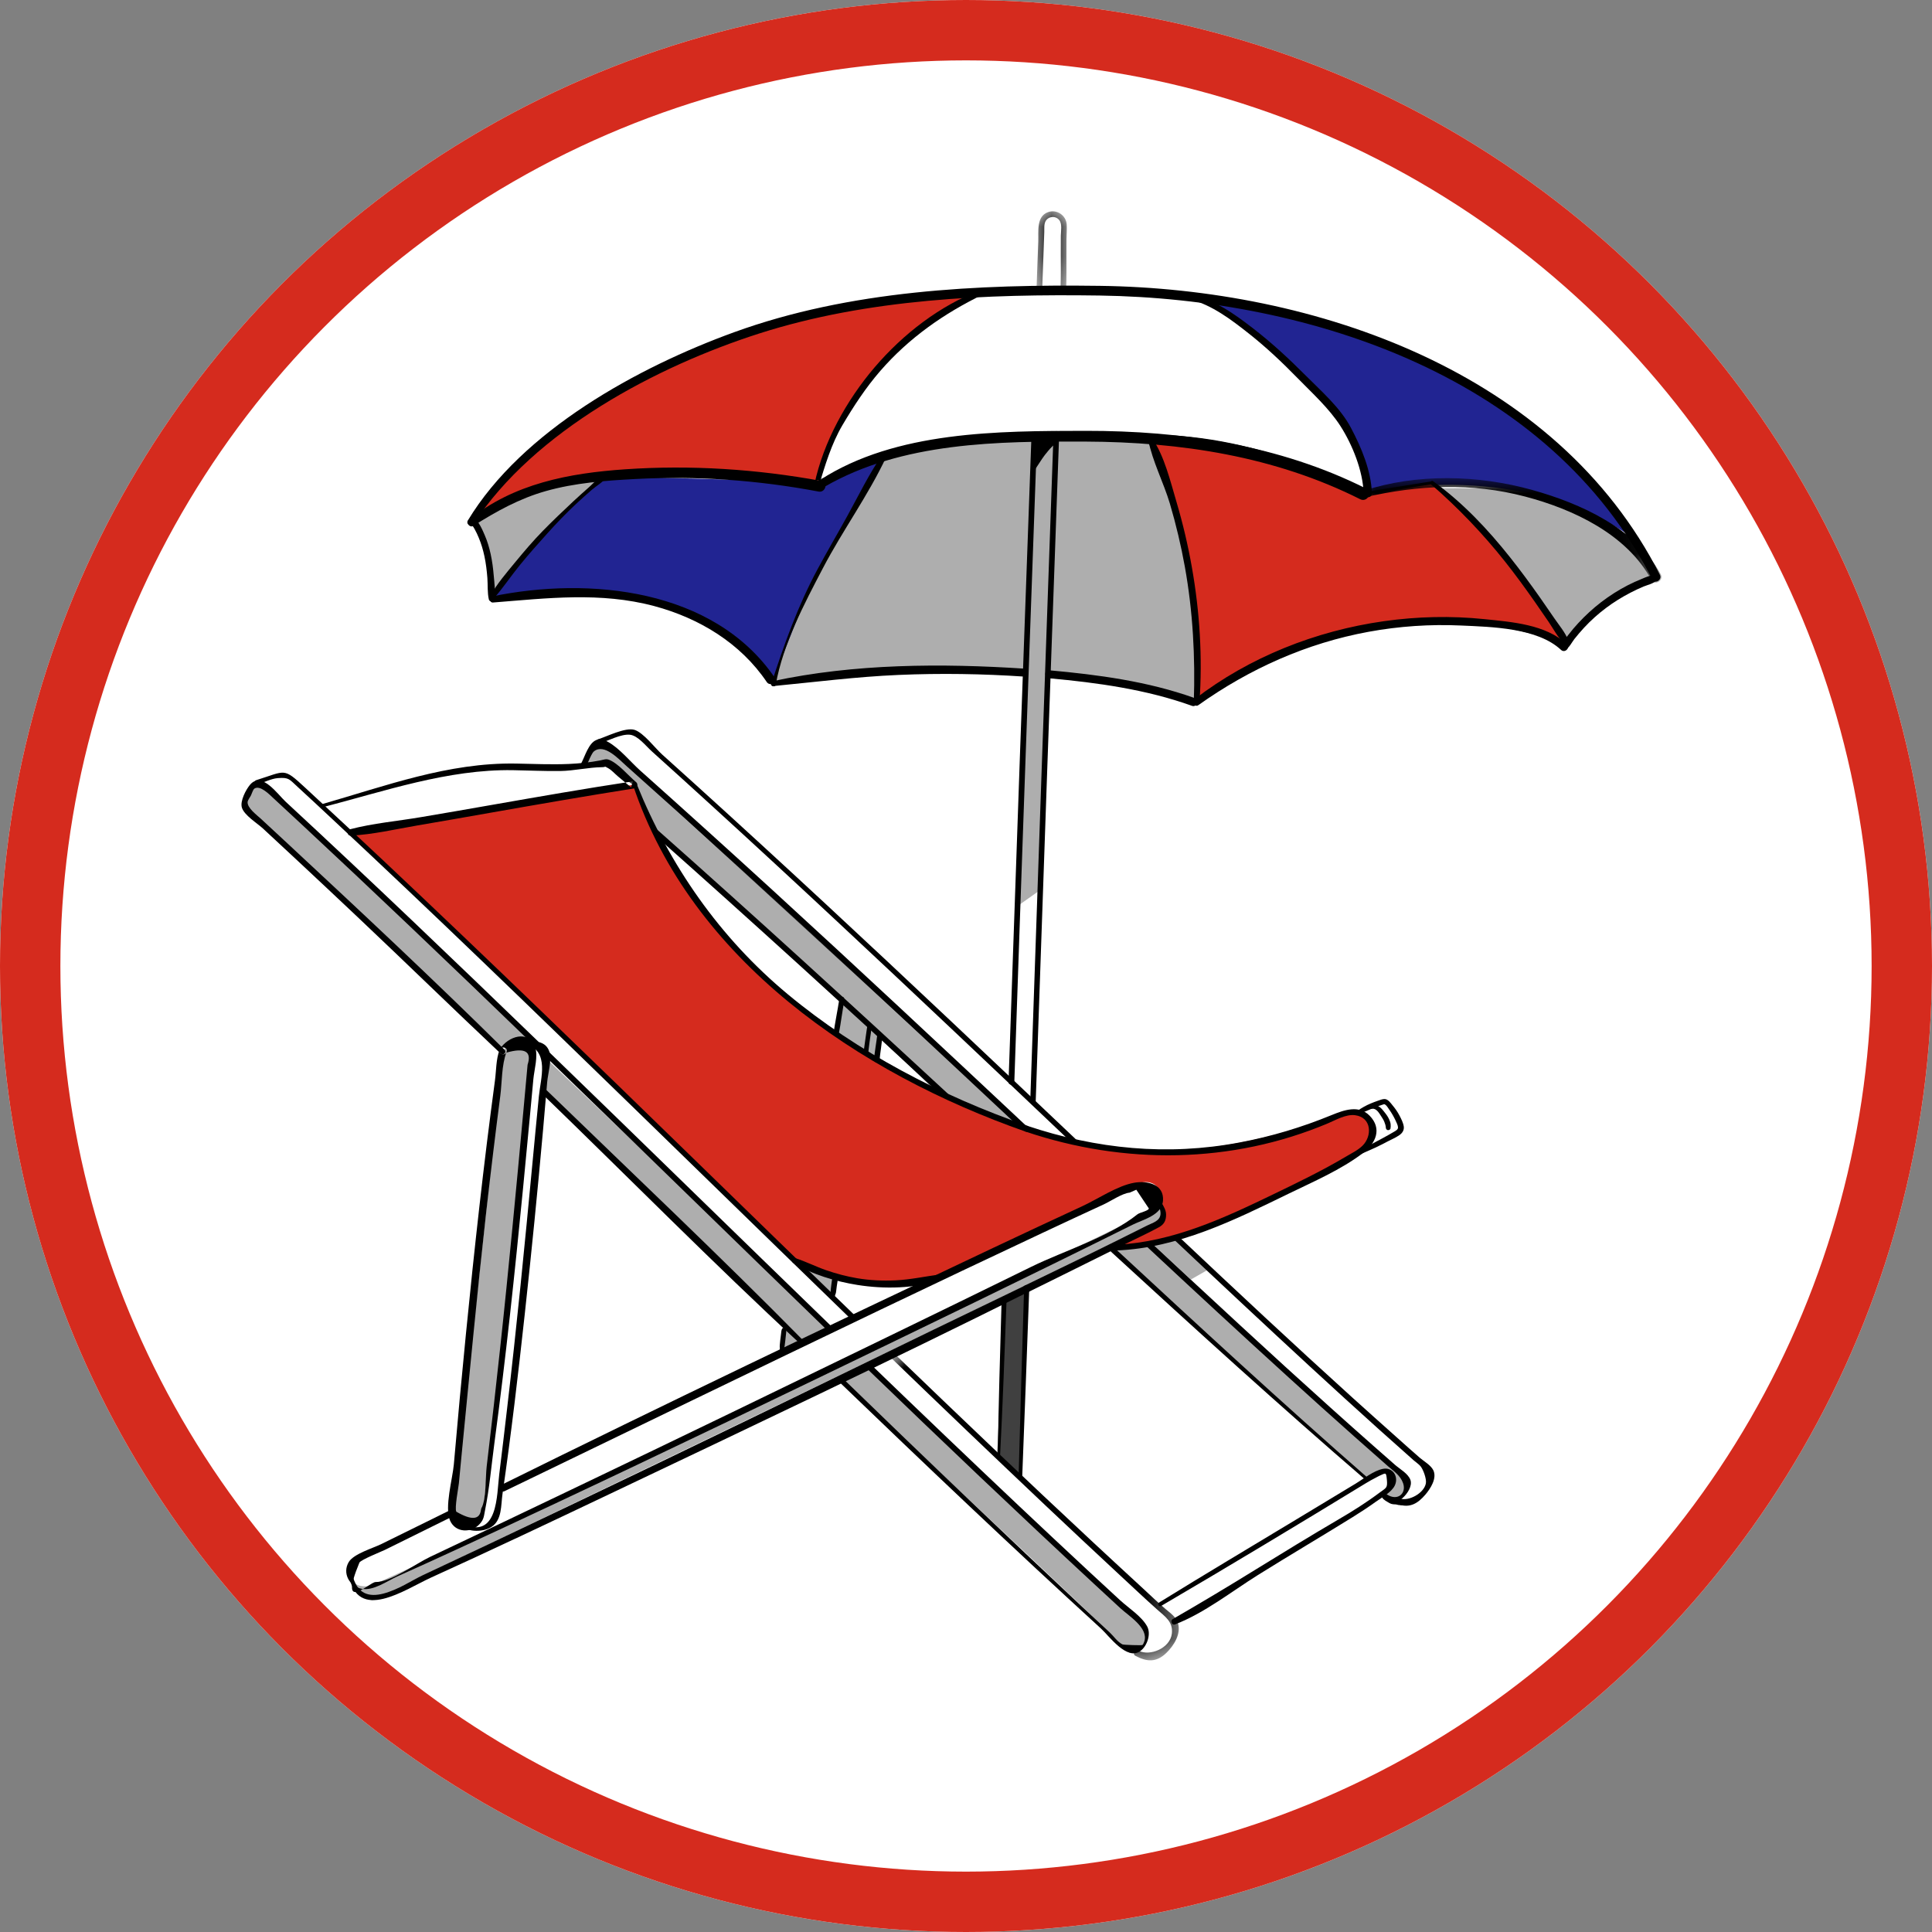 <?xml version="1.0" encoding="UTF-8"?>
<svg width="64px" height="64px" viewBox="0 0 64 64" version="1.1" xmlns="http://www.w3.org/2000/svg" xmlns:xlink="http://www.w3.org/1999/xlink">
    <rect x="0" y="0" width="64" height="64" fill="#808080" stroke="none"/>
    <title>5836248A-CB82-49FC-8256-22B728498139</title>
    <defs>
        <circle id="path-1" cx="32" cy="32" r="32"></circle>
        <polygon id="path-3" points="0 0 9.955 0 9.955 3.459 0 3.459"></polygon>
        <polygon id="path-5" points="3.46169982e-15 0 1.005 0 1.005 2.718 3.46169982e-15 2.718"></polygon>
        <polygon id="path-7" points="0 3.46169982e-15 9.605 3.46169982e-15 9.605 10.215 0 10.215"></polygon>
        <circle id="path-9" cx="32" cy="32" r="32"></circle>
    </defs>
    <g id="Legacy-Calculators-x7-----rework-on-alignment,-text-headers,-icons" stroke="none" stroke-width="1" fill="none" fill-rule="evenodd">
        <g id="Legacy-Calculators_Retirement_Desktop" transform="translate(-504, -1778)">
            <g id="Group-14" transform="translate(160, 379)">
                <g id="Group-7-Copy" transform="translate(328, 1383)">
                    <g id="Group-134-Copy" transform="translate(16, 16)">
                        <mask id="mask-2" fill="white">
                            <use xlink:href="#path-1"></use>
                        </mask>
                        <use id="Mask" fill="#FFFFFF" xlink:href="#path-1"></use>
                        <g id="Group-160" mask="url(#mask-2)">
                            <g transform="translate(8, 7)">
                                <path d="M30.406,46.18 L25.801,41.956 L26.003,35.677 L28.727,34.343 L37.285,42.01 L30.406,46.18 Z M25.097,41.204 L21.608,37.926 L21.642,37.818 L25.175,36.099 L25.097,41.204 Z M19.596,35.999 L19.634,35.276 L21.094,35.526 L22.592,35.532 C22.592,35.532 20.321,36.626 20.227,36.626 C20.133,36.626 19.596,35.999 19.596,35.999 L19.596,35.999 Z M16.645,24.767 L14.807,22.444 L13.948,21.029 L13.948,20.817 L19.891,26.231 L19.7,27.251 L18.86,26.715 L16.645,24.767 Z M17.895,37.818 L8.529,42.356 L9.987,29.187 L18.024,36.917 L17.895,37.818 Z M21.094,27.319 L23.002,29.043 L22.016,28.741 L21.043,28.114 L21.03,28.062 L21.094,27.319 Z M39.161,41.53 L31.023,34.064 L31.525,33.834 L35.561,31.993 L38.403,30.523 L38.403,30.023 L37.883,29.491 L37.574,29.581 L36.994,29.853 L36.613,29.869 L35.601,30.261 C31.038,31.823 27.653,30.885 27.653,30.885 L27.496,30.728 L26.219,29.389 L26.71,15.302 C26.71,15.302 28.38,14.541 28.472,14.516 C28.562,14.489 30.675,14.242 30.675,14.242 L37.831,10.096 L38.403,9.2 L38.313,5.808 L31.795,2.894 L29.345,2.741 L27.226,2.551 C27.226,2.551 27.238,0.619 27.243,0.474 C27.247,0.329 27.246,0.098 26.876,0.093 C26.505,0.088 26.508,0.447 26.508,0.447 L26.429,2.681 L24.146,2.852 L21.258,3.566 L16.009,6.824 L19.05,9.184 L20.709,8.291 L24.525,7.548 L26.262,7.548 L25.884,17.964 L25.437,28.775 L12.93,17.242 L11.747,17.624 L11.349,18.385 L10.613,18.427 L7.7,18.441 L6.513,18.652 L2.694,19.737 L1.52,18.652 L0.589,18.934 C0.589,18.934 0.446,18.83 0.228,19.309 C0.01,19.786 0.228,19.871 0.228,19.871 L8.601,27.791 L6.937,43.154 C6.937,43.154 4.317,44.471 3.822,44.705 C3.326,44.94 3.456,45.253 3.865,45.722 C4.274,46.193 4.679,45.887 4.679,45.887 L19.808,38.669 L29.22,47.567 L29.488,47.731 L29.58,47.768 L30.165,47.918 C30.165,47.918 30.577,47.672 30.757,47.461 C30.936,47.25 30.898,46.717 30.898,46.717 L32.308,45.915 L37.748,42.517 L38.131,42.789 L38.706,42.78 L39.199,42.374 L39.416,41.851 L39.161,41.53 Z" id="Fill-1" stroke="none" fill="#FFFFFF" fill-rule="evenodd"></path>
                                <path d="M12.605,8.659 C12.605,8.659 9.3,8.876 7.7,10.292 C7.7,10.292 8.387,11.749 8.416,12.776 C8.614,12.754 12.993,11.523 12.993,11.523 L17.076,13.302 L17.626,15.663 C17.626,15.663 21.563,15.034 26.262,15.42 C30.96,15.806 31.64,16.256 31.64,16.256 C31.64,16.256 35.525,13.116 35.838,13.053 C36.151,12.991 40.498,12.588 40.654,12.633 C40.81,12.678 43.808,14.434 43.808,14.434 C43.808,14.434 45.339,12.484 46.812,12.158 L45.721,10.801 C45.721,10.801 43.947,9.227 41.778,9.186 C39.609,9.143 38.183,9.207 38.183,9.207 L36.888,9.486 L30.888,8.062 L30.021,7.45 L26.262,7.45 L22.517,7.8 L19.891,8.768 L14.286,9.341 L12.605,8.659 Z" id="Fill-3" stroke="none" fill="#AEAEAE" fill-rule="evenodd"></path>
                                <path d="M7.747,10.048 C7.62,10.132 12.842,2.848 24.146,2.741 C24.146,2.741 20.113,4.604 19.085,8.974 C19.085,8.974 11.379,7.649 7.747,10.048" id="Fill-5" stroke="none" fill="#D52B1E" fill-rule="evenodd"></path>
                                <path d="M31.981,2.895 C31.981,2.895 37.034,6.151 37.29,9.071 L37.189,9.365 C37.189,9.365 42.093,8.078 46.071,10.801 C46.071,10.801 43.261,4.767 31.981,2.895" id="Fill-7" stroke="none" fill="#212492" fill-rule="evenodd"></path>
                                <path d="M30.021,7.45 C29.944,7.451 31.909,11.005 31.641,16.256 C31.641,16.256 37.122,11.916 43.696,14.238 L43.757,14.075 C43.757,14.075 41.646,10.651 39.416,8.995 L37.31,9.331 L37.189,9.364 C37.189,9.364 33.92,7.409 30.021,7.45" id="Fill-9" stroke="none" fill="#D52B1E" fill-rule="evenodd"></path>
                                <path d="M30.021,7.45 C29.944,7.451 31.909,11.005 31.641,16.256 C31.641,16.256 37.122,11.916 43.696,14.238 L43.757,14.075 C43.757,14.075 41.646,10.651 39.416,8.995 L37.31,9.331 L37.189,9.364 C37.189,9.364 33.92,7.409 30.021,7.45 Z" id="Stroke-11" stroke="#000000" stroke-width="0.093" fill="none"></path>
                                <path d="M8.302,12.633 C8.366,12.575 9.383,11.384 9.429,11.33 C9.475,11.277 11.027,9.66 11.027,9.66 L11.97,8.768 L19.085,8.974 C19.085,8.974 20.058,8.56 20.104,8.54 C20.15,8.518 21.259,8.161 21.259,8.161 L19.83,10.645 C19.83,10.645 18.731,12.704 18.697,12.776 C18.662,12.849 17.778,15.1 17.778,15.1 L17.662,15.517 C17.662,15.517 16.277,13.519 13.718,12.964 C11.159,12.41 8.417,12.776 8.417,12.776 C8.417,12.776 8.115,12.799 8.302,12.633" id="Fill-13" stroke="none" fill="#212492" fill-rule="evenodd"></path>
                                <path d="M37.383,30.142 C37.069,29.426 36.083,30.016 36.083,30.016 C33.795,30.859 31.001,31.395 28.384,31.016 C25.767,30.637 23.4,29.333 23.4,29.333 C14.699,25.203 13.029,18.987 13.029,18.987 C13.029,18.987 3.726,20.558 3.618,20.574 L10.646,27.302 L18.426,34.809 C19.996,35.715 23.072,35.46 23.13,35.314 C23.139,35.29 23.262,35.248 23.467,35.195 C23.93,34.92 24.388,34.635 24.91,34.481 C24.959,34.466 25.006,34.462 25.049,34.466 C25.624,34.175 26.206,33.9 26.793,33.632 C27.297,33.401 27.801,33.171 28.3,32.931 C28.774,32.703 29.207,32.39 29.702,32.207 C30.037,32.085 30.342,32.184 30.451,32.542 C30.516,32.758 30.525,32.967 30.468,33.158 C30.471,33.176 30.473,33.193 30.472,33.212 C30.472,33.244 30.46,33.302 30.46,33.312 C30.45,33.366 30.403,33.436 30.365,33.474 C30.33,33.509 30.265,33.553 30.212,33.566 C30.2,33.576 30.19,33.587 30.177,33.598 C29.751,33.962 29.214,34.14 28.685,34.324 C28.845,34.317 28.981,34.316 29.089,34.325 C30.265,34.414 32.213,33.568 32.213,33.568 L36.885,31.25 C36.885,31.25 37.696,30.857 37.383,30.142" id="Fill-15" stroke="none" fill="#D52B1E" fill-rule="evenodd"></path>
                                <path d="M11.348,18.385 L11.747,17.624 L12.075,17.647 L25.932,30.365 C25.932,30.365 24.023,29.645 23.957,29.613 C23.891,29.582 23.13,29.203 23.13,29.203 L19.069,25.365 L14.35,21.14 L13.675,20.498 L13.029,18.987 L11.998,18.261 L11.348,18.385 Z" id="Fill-17" stroke="none" fill="#AEAEAE" fill-rule="evenodd"></path>
                                <path d="M11.348,18.385 L11.747,17.624 L12.075,17.647 L25.932,30.365 C25.932,30.365 24.023,29.645 23.957,29.613 C23.891,29.582 23.13,29.203 23.13,29.203 L19.069,25.365 L14.35,21.14 L13.675,20.498 L13.029,18.987 L11.998,18.261 L11.348,18.385 Z" id="Stroke-19" stroke="#404040" stroke-width="0.082" fill="none"></path>
                                <path d="M19.916,26.167 C19.874,26.196 19.697,27.194 19.697,27.194 C19.697,27.194 20.623,27.875 20.644,27.881 C20.666,27.886 21.093,28.13 21.093,28.13 L21.154,27.285 L19.916,26.167 Z" id="Fill-21" stroke="none" fill="#AEAEAE" fill-rule="evenodd"></path>
                                <path d="M18.64,34.921 C18.68,34.939 19.747,35.307 19.7,35.365 C19.652,35.423 19.516,35.922 19.516,35.922 L18.64,34.921 Z" id="Fill-23" stroke="none" fill="#AEAEAE" fill-rule="evenodd"></path>
                                <path d="M17.97,36.89 C18,36.92 17.894,37.818 17.894,37.818 L18.461,37.487 L17.97,36.89 Z" id="Fill-25" stroke="none" fill="#AEAEAE" fill-rule="evenodd"></path>
                                <path d="M25.259,36.142 C25.259,36.142 26.013,35.58 26.01,35.691 C26.006,35.803 25.801,41.883 25.801,41.883 L25.033,41.229 L25.259,36.142 Z" id="Fill-27" stroke="none" fill="#404040" fill-rule="evenodd"></path>
                                <path d="M28.867,34.37 C28.932,34.389 30.145,34.181 30.145,34.181 C30.145,34.181 38.254,41.686 38.268,41.698 C38.283,41.711 38.689,42.043 38.661,42.159 C38.634,42.274 38.428,42.654 38.428,42.654 L38.117,42.734 L37.833,42.516 C37.833,42.516 38.183,42.361 38.156,42.119 C38.128,41.877 38.013,41.728 38.013,41.728 L37.767,41.757 L37.296,42.004 L28.867,34.37 Z" id="Fill-29" stroke="none" fill="#AEAEAE" fill-rule="evenodd"></path>
                                <path d="M30.145,34.181 C30.145,34.181 31.002,34.045 31.023,34.064 C31.042,34.083 32.057,35.037 32.057,35.037 L31.448,35.386 L30.145,34.181 Z" id="Fill-31" stroke="none" fill="#AEAEAE" fill-rule="evenodd"></path>
                                <path d="M0.112,19.538 L0.411,18.987 L0.712,18.995 L9.777,27.583 C9.777,27.583 8.925,27.21 8.601,27.791 L0.162,19.809 L0.112,19.538 Z" id="Fill-33" stroke="none" fill="#AEAEAE" fill-rule="evenodd"></path>
                                <path d="M10.085,28.061 L10.085,29.13 C10.085,29.13 18.534,37.512 18.586,37.486 C18.637,37.462 19.42,36.95 19.42,36.95 L10.085,28.061 Z" id="Fill-35" stroke="none" fill="#AEAEAE" fill-rule="evenodd"></path>
                                <path d="M19.922,38.78 L20.76,38.246 L29.57,46.565 C29.57,46.565 30.174,46.972 29.983,47.303 C29.791,47.633 29.547,48.008 29.221,47.566 C28.893,47.124 19.922,38.78 19.922,38.78" id="Fill-37" stroke="none" fill="#AEAEAE" fill-rule="evenodd"></path>
                                <path d="M3.719,45.404 C3.676,45.34 4.01,46.019 4.349,46.007 L30.366,33.474 C30.366,33.474 30.646,32.999 30.431,32.85 L30.216,33.082 L8.758,43.485 C8.758,43.485 4.323,45.52 4.282,45.533 C4.241,45.547 3.849,45.599 3.719,45.404" id="Fill-39" stroke="none" fill="#AEAEAE" fill-rule="evenodd"></path>
                                <path d="M9.124,27.429 C9.124,27.429 8.584,27.572 8.598,28.206 C8.613,28.841 7.003,43.078 7.003,43.078 C7.003,43.078 7.03,43.665 7.483,43.59 C7.936,43.514 8.004,43.007 8.004,43.007 L9.631,28.13 C9.631,28.13 9.69,27.442 9.124,27.429" id="Fill-41" stroke="none" fill="#AEAEAE" fill-rule="evenodd"></path>
                                <polygon id="Fill-43" stroke="none" fill="#AEAEAE" fill-rule="evenodd" points="26.993 7.371 26.262 7.449 25.706 23.016 26.46 22.482"></polygon>
                                <path d="M19.312,9.127 C21.875,7.641 25.072,7.615 27.958,7.628 C31.108,7.641 34.221,8.112 37.058,9.537 C37.289,9.654 37.495,9.305 37.262,9.188 C34.38,7.74 31.155,7.268 27.958,7.272 C25.079,7.276 21.681,7.276 19.175,8.893 C19.028,8.987 19.159,9.216 19.312,9.127" id="Fill-45" stroke="none" fill="#000000" fill-rule="evenodd"></path>
                                <g id="Group-49" stroke="none" stroke-width="1" fill="none" fill-rule="evenodd" transform="translate(37.083, 8.839)">
                                    <mask id="mask-4" fill="white">
                                        <use xlink:href="#path-3"></use>
                                    </mask>
                                    <g id="Clip-48"></g>
                                    <path d="M0.135,0.632 C1.914,0.227 3.664,0.143 5.443,0.611 C7.032,1.029 8.807,1.86 9.619,3.369 C9.729,3.575 10.044,3.392 9.932,3.187 C9.09,1.656 7.287,0.843 5.674,0.391 C3.889,-0.107 1.851,-0.163 0.077,0.421 C-0.057,0.464 -0.003,0.663 0.135,0.632" id="Fill-47" fill="#000000" mask="url(#mask-4)"></path>
                                </g>
                                <path d="M7.689,10.354 C9.701,7.273 13.751,5.134 17.161,4.044 C20.756,2.895 24.681,2.736 28.432,2.79 C35.479,2.894 43.345,5.519 46.731,12.191 C46.817,12.362 47.072,12.212 46.986,12.042 C43.564,5.299 35.555,2.563 28.432,2.469 C24.386,2.415 20.153,2.613 16.317,4.006 C13.143,5.159 9.299,7.259 7.498,10.242 C7.424,10.365 7.611,10.473 7.689,10.354" id="Fill-50" stroke="none" fill="#000000" fill-rule="evenodd"></path>
                                <path d="M26.755,15.468 C28.353,15.615 29.97,15.837 31.487,16.382 C31.652,16.442 31.723,16.178 31.559,16.119 C30.02,15.57 28.375,15.35 26.755,15.204 C26.585,15.19 26.587,15.453 26.755,15.468" id="Fill-52" stroke="none" fill="#000000" fill-rule="evenodd"></path>
                                <path d="M17.614,15.727 C18.999,15.594 20.375,15.417 21.767,15.358 C23.159,15.298 24.552,15.32 25.942,15.414 C26.111,15.426 26.11,15.162 25.942,15.15 C23.19,14.97 20.298,14.982 17.592,15.566 C17.502,15.585 17.521,15.736 17.614,15.727" id="Fill-54" stroke="none" fill="#000000" fill-rule="evenodd"></path>
                                <path d="M31.7,16.357 C33.394,15.152 35.287,14.305 37.336,13.929 C38.345,13.744 39.376,13.674 40.4,13.721 C41.412,13.767 42.927,13.796 43.712,14.529 C43.838,14.648 44.03,14.457 43.903,14.338 C43.202,13.684 42.087,13.604 41.175,13.51 C40.067,13.395 38.945,13.422 37.842,13.578 C35.588,13.897 33.39,14.765 31.582,16.155 C31.465,16.244 31.575,16.446 31.7,16.357" id="Fill-56" stroke="none" fill="#000000" fill-rule="evenodd"></path>
                                <path d="M30.038,7.575 C30.177,8.285 30.546,8.985 30.754,9.684 C30.957,10.371 31.123,11.071 31.25,11.776 C31.517,13.26 31.597,14.765 31.546,16.27 C31.542,16.391 31.725,16.389 31.734,16.27 C31.837,14.775 31.744,13.27 31.483,11.795 C31.354,11.062 31.183,10.337 30.972,9.624 C30.77,8.946 30.573,8.106 30.168,7.52 C30.121,7.453 30.022,7.494 30.038,7.575" id="Fill-58" stroke="none" fill="#000000" fill-rule="evenodd"></path>
                                <path d="M25.18,36.057 C25.131,37.798 25.075,39.539 25.053,41.281 C25.053,41.328 25.123,41.327 25.126,41.281 C25.218,39.54 25.278,37.798 25.344,36.057 C25.348,35.952 25.183,35.952 25.18,36.057" id="Fill-60" stroke="none" fill="#000000" fill-rule="evenodd"></path>
                                <path d="M26.168,7.45 C25.908,14.579 25.653,21.709 25.409,28.839 C25.405,28.963 25.597,28.963 25.601,28.839 C25.843,21.709 26.097,14.579 26.355,7.45 C26.36,7.329 26.172,7.329 26.168,7.45" id="Fill-62" stroke="none" fill="#000000" fill-rule="evenodd"></path>
                                <g id="Group-66" stroke="none" stroke-width="1" fill="none" fill-rule="evenodd" transform="translate(26.334, 0)">
                                    <mask id="mask-6" fill="white">
                                        <use xlink:href="#path-5"></use>
                                    </mask>
                                    <g id="Clip-65"></g>
                                    <path d="M0.985,2.551 C0.997,2.205 0.994,1.857 0.993,1.509 C0.993,1.32 0.992,1.13 0.994,0.941 C0.995,0.775 1.012,0.605 1.002,0.439 C0.985,0.134 0.672,-0.077 0.384,0.027 C-0.008,0.168 0.071,0.663 0.06,0.991 C0.039,1.537 0.02,2.082 9.21063902e-05,2.626 C-0.005,2.748 0.185,2.748 0.189,2.626 C0.208,2.115 0.226,1.602 0.245,1.091 C0.25,0.959 0.254,0.827 0.259,0.694 C0.263,0.581 0.245,0.438 0.299,0.334 C0.389,0.162 0.63,0.138 0.752,0.287 C0.86,0.419 0.809,0.651 0.807,0.811 C0.804,1.01 0.805,1.21 0.805,1.409 C0.806,1.789 0.811,2.17 0.798,2.551 C0.793,2.672 0.981,2.672 0.985,2.551" id="Fill-64" fill="#000000" mask="url(#mask-6)"></path>
                                </g>
                                <path d="M26.309,29.489 C26.562,22.116 26.821,14.744 27.087,7.371 C27.091,7.251 26.904,7.252 26.899,7.371 C26.636,14.744 26.378,22.116 26.128,29.489 C26.124,29.606 26.305,29.605 26.309,29.489" id="Fill-67" stroke="none" fill="#000000" fill-rule="evenodd"></path>
                                <path d="M25.861,41.957 C25.942,39.869 26.021,37.78 26.095,35.691 C26.098,35.582 25.928,35.582 25.924,35.691 C25.858,37.78 25.798,39.869 25.742,41.957 C25.74,42.034 25.858,42.034 25.861,41.957" id="Fill-69" stroke="none" fill="#000000" fill-rule="evenodd"></path>
                                <path d="M26.977,7.538 C26.955,7.485 26.894,7.436 26.833,7.441 C26.683,7.453 26.518,7.475 26.382,7.544 C26.323,7.511 26.243,7.532 26.214,7.609 C26.211,7.632 26.206,7.655 26.198,7.679 C26.196,7.688 26.194,7.699 26.192,7.709 C26.189,7.73 26.186,7.752 26.183,7.772 C26.181,7.778 26.181,7.785 26.18,7.79 C26.172,7.881 26.179,7.982 26.179,8.067 C26.183,8.073 26.186,8.081 26.191,8.087 C26.187,8.093 26.182,8.099 26.178,8.105 C26.174,8.206 26.166,8.305 26.157,8.404 C26.163,8.41 26.17,8.415 26.177,8.419 C26.263,8.465 26.208,8.669 26.262,8.592 C26.302,8.535 26.487,8.245 26.528,8.188 C26.549,8.158 26.571,8.128 26.593,8.098 C26.604,8.085 26.615,8.071 26.624,8.056 C26.625,8.056 26.625,8.056 26.625,8.056 C26.633,8.047 26.64,8.038 26.647,8.029 C26.737,7.915 26.831,7.802 26.944,7.711 C26.993,7.672 26.999,7.591 26.977,7.538" id="Fill-71" stroke="none" fill="#000000" fill-rule="evenodd"></path>
                                <path d="M26.462,7.843 L26.462,7.843 C26.462,7.844 26.461,7.844 26.461,7.844 C26.461,7.844 26.461,7.844 26.461,7.844 C26.461,7.844 26.462,7.843 26.462,7.843" id="Fill-73" stroke="none" fill="#000000" fill-rule="evenodd"></path>
                                <path d="M26.46,7.851 C26.46,7.851 26.46,7.851 26.46,7.85 C26.461,7.85 26.461,7.849 26.461,7.848 C26.461,7.849 26.46,7.851 26.46,7.852 C26.46,7.852 26.46,7.851 26.46,7.851" id="Fill-75" stroke="none" fill="#000000" fill-rule="evenodd"></path>
                                <path d="M26.623,8.059 C26.62,8.063 26.619,8.064 26.623,8.059" id="Fill-77" stroke="none" fill="#000000" fill-rule="evenodd"></path>
                                <path d="M26.625,8.056 C26.627,8.054 26.629,8.051 26.63,8.049 C26.629,8.051 26.627,8.054 26.625,8.056" id="Fill-79" stroke="none" fill="#000000" fill-rule="evenodd"></path>
                                <path d="M24.503,2.599 C23.138,3.118 21.917,4.063 20.973,5.168 C20.046,6.254 19.273,7.641 18.977,9.051 C18.957,9.147 19.1,9.188 19.125,9.092 C19.134,9.059 19.141,9.026 19.15,8.992 C19.17,8.92 19.059,8.867 19.027,8.94 C19.012,8.971 18.998,9.002 18.985,9.033 C19.031,9.053 19.078,9.072 19.125,9.092 C19.336,8.404 19.538,7.714 19.905,7.087 C20.278,6.455 20.679,5.842 21.16,5.288 C22.111,4.194 23.268,3.383 24.567,2.753 C24.652,2.712 24.592,2.565 24.503,2.599" id="Fill-81" stroke="none" fill="#000000" fill-rule="evenodd"></path>
                                <path d="M31.421,2.917 C32.147,3.1 32.8,3.599 33.379,4.057 C33.947,4.506 34.474,5.004 34.979,5.521 C35.462,6.016 36.029,6.528 36.403,7.112 C36.804,7.739 37.146,8.593 37.173,9.341 C37.179,9.515 37.452,9.516 37.446,9.341 C37.419,8.59 37.1,7.83 36.752,7.173 C36.399,6.503 35.766,5.956 35.238,5.425 C34.693,4.878 34.125,4.353 33.514,3.881 C32.902,3.411 32.236,2.916 31.456,2.789 C31.375,2.776 31.338,2.895 31.421,2.917" id="Fill-83" stroke="none" fill="#000000" fill-rule="evenodd"></path>
                                <path d="M7.681,10.42 C8.443,9.938 9.206,9.515 10.08,9.268 C11.039,8.996 12.052,8.92 13.043,8.868 C15.08,8.76 17.115,8.905 19.118,9.284 C19.347,9.327 19.445,8.975 19.215,8.933 C17.07,8.539 14.885,8.397 12.709,8.546 C10.862,8.672 9.004,9.018 7.53,10.224 C7.42,10.314 7.563,10.495 7.681,10.42" id="Fill-85" stroke="none" fill="#000000" fill-rule="evenodd"></path>
                                <path d="M7.723,10.286 C7.728,10.271 7.725,10.261 7.714,10.258 L7.561,10.258 C7.6,10.351 7.67,10.433 7.72,10.522 C7.773,10.617 7.819,10.715 7.86,10.815 C7.943,11.014 8.004,11.22 8.048,11.43 C8.098,11.666 8.126,11.906 8.145,12.146 C8.162,12.377 8.142,12.633 8.194,12.859 C8.214,12.946 8.363,12.953 8.379,12.859 C8.419,12.607 8.378,12.323 8.356,12.07 C8.336,11.829 8.305,11.588 8.253,11.351 C8.207,11.14 8.145,10.931 8.059,10.732 C7.977,10.541 7.866,10.283 7.7,10.15 C7.585,10.057 7.48,10.254 7.614,10.298 C7.657,10.313 7.661,10.328 7.706,10.315 C7.72,10.312 7.725,10.299 7.723,10.286" id="Fill-87" stroke="none" fill="#000000" fill-rule="evenodd"></path>
                                <path d="M8.33,12.959 C10.136,12.817 11.888,12.601 13.672,13.077 C15.161,13.476 16.527,14.301 17.4,15.593 C17.508,15.754 17.771,15.602 17.66,15.441 C15.643,12.505 11.53,12.091 8.303,12.757 C8.19,12.78 8.214,12.968 8.33,12.959" id="Fill-89" stroke="none" fill="#000000" fill-rule="evenodd"></path>
                                <path d="M46.836,12.07 C46.681,12.038 46.522,12.121 46.381,12.179 C46.226,12.242 46.072,12.31 45.923,12.387 C45.612,12.546 45.317,12.736 45.039,12.948 C44.768,13.157 44.516,13.388 44.284,13.639 C44.169,13.763 44.059,13.893 43.956,14.027 C43.867,14.145 43.721,14.292 43.716,14.445 C43.713,14.52 43.794,14.552 43.853,14.524 C43.981,14.465 44.069,14.277 44.153,14.169 C44.256,14.041 44.361,13.915 44.473,13.795 C44.694,13.556 44.938,13.337 45.198,13.142 C45.455,12.949 45.728,12.78 46.012,12.633 C46.155,12.559 46.301,12.489 46.449,12.428 C46.586,12.372 46.774,12.336 46.876,12.223 C46.92,12.176 46.907,12.085 46.836,12.07" id="Fill-91" stroke="none" fill="#000000" fill-rule="evenodd"></path>
                                <path d="M21.228,8.063 C20.787,8.699 20.446,9.408 20.073,10.084 C19.745,10.68 19.399,11.267 19.077,11.866 C18.424,13.084 17.98,14.333 17.554,15.643 C17.524,15.735 17.681,15.776 17.697,15.683 C17.943,14.325 18.628,13.029 19.262,11.817 C19.914,10.57 20.761,9.411 21.358,8.139 C21.399,8.052 21.283,7.982 21.228,8.063" id="Fill-93" stroke="none" fill="#000000" fill-rule="evenodd"></path>
                                <path d="M8.354,12.829 C8.663,12.479 8.925,12.081 9.222,11.718 C9.511,11.362 9.817,11.02 10.124,10.678 C10.431,10.336 10.747,10.006 11.084,9.692 C11.256,9.532 11.432,9.374 11.61,9.221 C11.769,9.085 11.981,8.969 12.102,8.797 C12.141,8.743 12.069,8.695 12.021,8.716 C11.83,8.8 11.675,8.994 11.519,9.132 C11.343,9.288 11.168,9.444 10.996,9.604 C10.653,9.926 10.31,10.25 9.982,10.586 C9.662,10.914 9.362,11.265 9.072,11.618 C8.78,11.972 8.464,12.339 8.239,12.74 C8.199,12.81 8.297,12.893 8.354,12.829" id="Fill-95" stroke="none" fill="#000000" fill-rule="evenodd"></path>
                                <path d="M39.399,9.037 C40.295,9.815 41.114,10.669 41.852,11.598 C42.201,12.038 42.532,12.492 42.854,12.953 C43.005,13.168 43.153,13.385 43.302,13.603 C43.459,13.834 43.599,14.109 43.803,14.302 C43.864,14.36 43.989,14.303 43.954,14.215 C43.851,13.952 43.654,13.722 43.495,13.49 C43.339,13.261 43.182,13.033 43.023,12.807 C42.705,12.355 42.378,11.909 42.035,11.477 C41.286,10.533 40.453,9.646 39.472,8.941 C39.416,8.901 39.347,8.992 39.399,9.037" id="Fill-97" stroke="none" fill="#000000" fill-rule="evenodd"></path>
                                <path d="M19.748,38.728 C22.628,41.499 25.524,44.253 28.474,46.95 C28.745,47.197 29.325,48.019 29.776,47.692 C30.003,47.527 30.135,47.129 30.003,46.881 C29.821,46.542 29.383,46.267 29.103,46.009 C28.741,45.676 28.38,45.342 28.019,45.007 C27.268,44.308 26.519,43.606 25.773,42.903 C24.115,41.338 22.468,39.762 20.827,38.179 C20.739,38.094 20.606,38.228 20.694,38.313 C23.191,40.721 25.703,43.116 28.248,45.474 C28.536,45.742 28.826,46.009 29.115,46.275 C29.401,46.537 30.034,46.919 29.912,47.359 C29.902,47.396 29.871,47.472 29.843,47.493 C29.823,47.509 29.227,47.491 29.185,47.473 C29.038,47.407 28.878,47.186 28.76,47.076 C28.451,46.789 28.142,46.501 27.833,46.213 C26.587,45.047 25.348,43.872 24.112,42.694 C22.69,41.34 21.276,39.977 19.866,38.61 C19.789,38.536 19.671,38.654 19.748,38.728" id="Fill-99" stroke="none" fill="#000000" fill-rule="evenodd"></path>
                                <path d="M9.92,29.197 C12.791,31.974 15.601,34.826 18.533,37.539 C18.602,37.603 18.704,37.502 18.637,37.434 C15.834,34.589 12.921,31.843 10.053,29.063 C9.966,28.978 9.832,29.112 9.92,29.197" id="Fill-101" stroke="none" fill="#000000" fill-rule="evenodd"></path>
                                <path d="M9.844,27.516 C7.074,24.838 4.29,22.174 1.462,19.557 C1.195,19.31 0.671,18.543 0.285,18.993 C0.149,19.153 -0.054,19.536 0.013,19.754 C0.091,20.008 0.522,20.271 0.708,20.443 C1.072,20.78 1.437,21.118 1.799,21.457 C2.486,22.097 3.169,22.739 3.851,23.383 C5.438,24.882 6.999,26.407 8.588,27.903 C8.672,27.981 8.796,27.857 8.715,27.776 C6.364,25.451 3.946,23.191 1.525,20.941 C1.229,20.667 0.934,20.392 0.638,20.119 C0.508,19.999 0.19,19.766 0.202,19.57 C0.207,19.505 0.286,19.405 0.314,19.348 C0.338,19.302 0.38,19.157 0.426,19.124 C0.617,18.995 0.934,19.327 1.055,19.439 C1.375,19.734 1.693,20.03 2.011,20.326 C3.206,21.438 4.393,22.557 5.576,23.683 C6.96,24.999 8.336,26.322 9.71,27.65 C9.798,27.735 9.932,27.601 9.844,27.516" id="Fill-103" stroke="none" fill="#000000" fill-rule="evenodd"></path>
                                <path d="M19.58,36.974 C16.437,33.931 13.311,30.871 10.167,27.829 C10.08,27.744 9.946,27.877 10.033,27.963 C13.177,31.005 16.304,34.066 19.446,37.108 C19.534,37.193 19.668,37.059 19.58,36.974" id="Fill-105" stroke="none" fill="#000000" fill-rule="evenodd"></path>
                                <g id="Group-109" stroke="none" stroke-width="1" fill="none" fill-rule="evenodd" transform="translate(21.443, 37.785)">
                                    <mask id="mask-8" fill="white">
                                        <use xlink:href="#path-7"></use>
                                    </mask>
                                    <g id="Clip-108"></g>
                                    <path d="M0.027,0.15 C1.739,1.802 3.457,3.447 5.185,5.081 C6.015,5.865 6.848,6.646 7.685,7.423 C8.087,7.795 8.486,8.173 8.895,8.538 C9.144,8.762 9.419,8.931 9.377,9.325 C9.324,9.814 8.65,10.092 8.27,9.895 C8.156,9.835 8.055,10.008 8.169,10.067 C8.553,10.269 8.861,10.289 9.189,9.975 C9.441,9.734 9.696,9.332 9.574,8.971 C9.505,8.765 9.315,8.643 9.156,8.506 C8.909,8.294 8.672,8.068 8.433,7.847 C7.879,7.338 7.328,6.826 6.776,6.314 C4.547,4.239 2.344,2.138 0.151,0.025 C0.07,-0.054 -0.055,0.071 0.027,0.15" id="Fill-107" fill="#000000" mask="url(#mask-8)"></path>
                                </g>
                                <path d="M0.526,18.985 C0.732,18.922 0.986,18.793 1.201,18.776 C1.576,18.747 1.581,18.813 1.861,19.068 C2.281,19.451 2.694,19.841 3.109,20.228 C3.897,20.964 4.681,21.704 5.465,22.446 C7.145,24.039 8.814,25.645 10.477,27.257 C13.732,30.409 16.97,33.58 20.225,36.734 C20.307,36.814 20.434,36.687 20.351,36.607 C16.862,33.23 13.394,29.83 9.896,26.461 C8.186,24.814 6.469,23.173 4.74,21.546 C3.866,20.725 2.989,19.905 2.107,19.091 C1.374,18.415 1.483,18.533 0.487,18.844 C0.397,18.871 0.435,19.014 0.526,18.985" id="Fill-110" stroke="none" fill="#000000" fill-rule="evenodd"></path>
                                <path d="M25.98,30.281 C23.196,27.671 20.408,25.063 17.592,22.486 C16.141,21.159 14.683,19.841 13.215,18.532 C12.885,18.238 12.521,17.782 12.133,17.572 C11.994,17.497 11.902,17.452 11.747,17.517 C11.501,17.619 11.376,18.051 11.266,18.261 C11.209,18.37 11.374,18.467 11.431,18.358 C11.491,18.244 11.58,17.963 11.678,17.887 C12.024,17.621 12.494,18.146 12.76,18.382 C13.397,18.949 14.032,19.518 14.667,20.089 C15.974,21.266 17.275,22.451 18.57,23.643 C21.009,25.886 23.428,28.149 25.847,30.415 C25.935,30.498 26.07,30.365 25.98,30.281" id="Fill-112" stroke="none" fill="#000000" fill-rule="evenodd"></path>
                                <path d="M37.801,42.506 C38.024,42.693 38.206,42.853 38.47,42.617 C38.617,42.485 38.791,42.229 38.723,42.027 C38.652,41.819 38.371,41.664 38.214,41.527 C37.972,41.316 37.732,41.105 37.492,40.892 C37.02,40.476 36.551,40.057 36.083,39.637 C34.078,37.837 32.102,36.006 30.132,34.168 C30.043,34.085 29.908,34.219 29.997,34.302 C31.552,35.752 33.112,37.198 34.686,38.628 C35.405,39.283 36.128,39.933 36.855,40.579 C37.226,40.908 37.597,41.236 37.97,41.563 C38.173,41.74 38.386,41.873 38.478,42.13 C38.61,42.497 38.245,42.779 37.864,42.443 C37.821,42.405 37.757,42.469 37.801,42.506" id="Fill-114" stroke="none" fill="#000000" fill-rule="evenodd"></path>
                                <path d="M28.807,34.468 C31.595,37.027 34.395,39.574 37.261,42.045 C37.309,42.086 37.378,42.017 37.33,41.976 C34.483,39.485 31.702,36.919 28.928,34.348 C28.847,34.273 28.726,34.394 28.807,34.468" id="Fill-116" stroke="none" fill="#000000" fill-rule="evenodd"></path>
                                <path d="M13.662,20.642 C16.905,23.517 20.104,26.439 23.291,29.376 C23.376,29.455 23.505,29.327 23.419,29.248 C20.237,26.306 17.04,23.381 13.797,20.507 C13.706,20.425 13.569,20.561 13.662,20.642" id="Fill-118" stroke="none" fill="#000000" fill-rule="evenodd"></path>
                                <path d="M30.909,34.08 C32.397,35.484 33.891,36.882 35.395,38.269 C36.153,38.967 36.915,39.663 37.683,40.353 C38.064,40.695 38.447,41.037 38.831,41.376 C38.902,41.439 39.001,41.502 39.061,41.576 C39.148,41.685 39.261,41.992 39.234,42.137 C39.174,42.466 38.667,42.737 38.383,42.642 C38.26,42.601 38.208,42.793 38.329,42.835 C38.707,42.963 38.969,42.801 39.217,42.512 C39.382,42.318 39.612,41.969 39.479,41.701 C39.396,41.535 39.167,41.406 39.034,41.292 C38.776,41.069 38.523,40.84 38.268,40.613 C37.775,40.175 37.284,39.733 36.793,39.291 C34.852,37.535 32.941,35.748 31.036,33.953 C30.952,33.874 30.825,34.001 30.909,34.08" id="Fill-120" stroke="none" fill="#000000" fill-rule="evenodd"></path>
                                <path d="M11.855,17.63 C12.131,17.547 12.572,17.307 12.868,17.339 C13.135,17.369 13.389,17.707 13.604,17.9 C14.266,18.496 14.927,19.095 15.585,19.696 C16.976,20.965 18.359,22.243 19.735,23.528 C22.338,25.955 24.92,28.404 27.502,30.854 C27.585,30.933 27.71,30.808 27.627,30.729 C24.863,28.109 22.097,25.489 19.304,22.9 C17.89,21.589 16.469,20.285 15.04,18.991 C14.672,18.658 14.303,18.325 13.934,17.993 C13.703,17.786 13.322,17.275 13.021,17.178 C12.72,17.081 12.076,17.411 11.816,17.488 C11.725,17.515 11.764,17.657 11.855,17.63" id="Fill-122" stroke="none" fill="#000000" fill-rule="evenodd"></path>
                                <path d="M2.676,19.744 C4.739,19.21 6.84,18.478 8.99,18.513 C9.513,18.521 10.036,18.548 10.559,18.541 C11.023,18.534 11.488,18.419 11.945,18.414 C12.1,18.412 11.991,18.362 12.146,18.447 C12.26,18.509 12.365,18.63 12.465,18.714 C12.612,18.838 12.76,18.96 12.907,19.084 C12.925,19.017 12.944,18.951 12.961,18.884 C11.394,19.12 9.833,19.394 8.272,19.667 C7.499,19.802 6.725,19.938 5.949,20.068 C5.17,20.201 4.355,20.27 3.59,20.472 C3.476,20.502 3.497,20.687 3.619,20.681 C4.355,20.645 5.096,20.469 5.822,20.345 C6.63,20.208 7.436,20.066 8.242,19.924 C9.834,19.644 11.427,19.367 13.024,19.115 C13.111,19.102 13.143,18.969 13.078,18.915 C12.816,18.697 12.49,18.294 12.176,18.169 C12.072,18.128 11.997,18.168 11.883,18.19 C11.543,18.255 11.198,18.291 10.852,18.307 C10.264,18.332 9.675,18.305 9.088,18.294 C6.847,18.256 4.776,19.035 2.648,19.644 C2.583,19.662 2.61,19.76 2.676,19.744" id="Fill-124" stroke="none" fill="#000000" fill-rule="evenodd"></path>
                                <path d="M8.549,27.779 C8.43,28.084 8.439,28.48 8.395,28.801 C8.303,29.487 8.214,30.174 8.129,30.861 C7.956,32.267 7.798,33.674 7.649,35.083 C7.501,36.493 7.362,37.902 7.231,39.313 C7.163,40.045 7.099,40.777 7.034,41.51 C6.994,41.978 6.717,42.94 6.909,43.372 C7.092,43.784 7.615,43.787 7.892,43.483 C8.032,43.33 8.029,43.221 8.066,43.038 C8.213,42.31 8.278,41.547 8.377,40.809 C8.755,37.996 9.053,35.173 9.328,32.349 C9.404,31.564 9.478,30.781 9.552,29.996 C9.591,29.578 9.63,29.159 9.669,28.741 C9.697,28.446 9.831,27.978 9.728,27.693 C9.511,27.089 8.82,27.339 8.561,27.75 C8.478,27.881 8.687,28.003 8.77,27.871 C9.386,27.695 9.622,27.828 9.477,28.271 C9.462,28.428 9.448,28.584 9.434,28.741 C9.401,29.108 9.367,29.473 9.334,29.839 C9.276,30.467 9.219,31.094 9.16,31.721 C9.038,33.028 8.911,34.333 8.779,35.639 C8.648,36.944 8.506,38.246 8.359,39.549 C8.282,40.226 8.203,40.903 8.122,41.579 C8.081,41.92 8.107,42.702 7.945,42.964 C7.941,42.983 7.936,43.001 7.932,43.02 C7.889,43.348 7.617,43.368 7.116,43.077 C7.053,42.957 7.188,42.276 7.201,42.137 C7.23,41.822 7.26,41.51 7.291,41.196 C7.359,40.516 7.424,39.837 7.49,39.157 C7.617,37.851 7.746,36.544 7.881,35.239 C8.023,33.883 8.173,32.527 8.338,31.173 C8.413,30.549 8.492,29.924 8.573,29.301 C8.631,28.85 8.614,28.279 8.781,27.843 C8.837,27.698 8.605,27.635 8.549,27.779" id="Fill-126" stroke="none" fill="#000000" fill-rule="evenodd"></path>
                                <path d="M7.259,43.583 C7.556,43.735 7.985,43.769 8.279,43.581 C8.635,43.355 8.592,42.859 8.646,42.487 C8.934,40.505 9.167,38.516 9.384,36.526 C9.606,34.49 9.809,32.453 9.991,30.413 C10.038,29.891 10.082,29.368 10.126,28.846 C10.149,28.569 10.291,28.106 10.195,27.829 C10.08,27.5 9.767,27.496 9.469,27.466 C9.399,27.458 9.397,27.559 9.453,27.58 C10.2,27.868 9.914,28.691 9.851,29.316 C9.778,30.047 9.709,30.78 9.64,31.512 C9.513,32.87 9.38,34.228 9.243,35.586 C9.104,36.943 8.958,38.299 8.799,39.654 C8.714,40.382 8.629,41.11 8.538,41.838 C8.453,42.523 8.506,44.011 7.317,43.483 C7.251,43.453 7.191,43.548 7.259,43.583" id="Fill-128" stroke="none" fill="#000000" fill-rule="evenodd"></path>
                                <path d="M6.874,43.045 C6.126,43.412 5.379,43.779 4.632,44.149 C4.361,44.284 3.72,44.469 3.554,44.743 C3.334,45.106 3.566,45.543 3.971,45.629 C4.362,45.713 4.826,45.371 5.164,45.22 C5.87,44.905 6.572,44.584 7.274,44.26 C11.215,42.438 15.133,40.564 19.044,38.678 C22.543,36.99 26.042,35.301 29.519,33.571 C29.872,33.396 30.491,33.253 30.526,32.778 C30.567,32.208 29.978,32.11 29.578,32.179 C29.016,32.274 28.359,32.725 27.84,32.963 C26.862,33.415 25.887,33.872 24.912,34.332 C19.453,36.911 14.007,39.52 8.595,42.196 C8.461,42.263 8.579,42.462 8.713,42.397 C12.861,40.395 17.002,38.378 21.158,36.39 C22.968,35.525 24.781,34.663 26.598,33.811 C27.252,33.504 27.906,33.199 28.561,32.898 C28.778,32.799 29.18,32.527 29.419,32.508 C29.493,32.476 29.567,32.443 29.642,32.411 C29.781,32.619 29.92,32.827 30.059,33.035 C30.03,33.118 29.757,33.164 29.679,33.226 C28.737,33.982 27.252,34.43 26.169,34.961 C24.574,35.744 22.976,36.523 21.377,37.299 C17.948,38.966 14.519,40.627 11.08,42.272 C9.469,43.041 7.86,43.813 6.245,44.575 C5.796,44.786 4.937,45.413 4.443,45.407 C4.235,45.405 3.195,46.48 3.905,44.765 C3.944,44.672 4.665,44.385 4.746,44.344 C5.492,43.973 6.238,43.605 6.986,43.237 C7.113,43.174 7.001,42.983 6.874,43.045" id="Fill-130" stroke="none" fill="#000000" fill-rule="evenodd"></path>
                                <path d="M26.071,35.798 C27.13,35.277 28.184,34.749 29.242,34.225 C29.621,34.038 30.009,33.86 30.382,33.659 C30.559,33.565 30.631,33.433 30.628,33.228 C30.625,33.039 30.501,32.93 30.462,32.763 C30.447,32.699 30.343,32.712 30.347,32.778 C30.357,32.932 30.455,33.052 30.443,33.218 C30.426,33.452 30.182,33.505 29.999,33.598 C29.632,33.782 29.266,33.965 28.898,34.147 C27.918,34.635 26.931,35.106 25.947,35.585 C25.805,35.655 25.929,35.868 26.071,35.798" id="Fill-132" stroke="none" fill="#000000" fill-rule="evenodd"></path>
                                <path d="M3.556,45.166 C3.828,46.772 5.418,45.652 6.275,45.261 C8.258,44.36 10.227,43.427 12.193,42.492 C16.832,40.287 21.473,38.086 26.07,35.795 C26.208,35.726 26.086,35.522 25.949,35.588 C21.891,37.536 17.854,39.524 13.797,41.473 C11.931,42.369 10.064,43.263 8.195,44.15 C7.462,44.497 6.728,44.842 5.994,45.187 C5.359,45.486 3.96,46.511 3.668,45.134 C3.652,45.06 3.543,45.092 3.556,45.166" id="Fill-134" stroke="none" fill="#000000" fill-rule="evenodd"></path>
                                <path d="M25.976,30.486 C29.234,31.588 32.801,31.559 35.994,30.21 C36.256,30.099 36.585,29.906 36.884,29.942 C37.444,30.01 37.461,30.636 37.132,30.956 C36.977,31.107 36.756,31.212 36.57,31.323 C35.808,31.775 35.009,32.162 34.212,32.547 C32.555,33.348 30.859,34.141 28.993,34.233 C28.871,34.239 28.87,34.428 28.993,34.423 C31.037,34.338 32.877,33.425 34.682,32.545 C35.514,32.14 36.423,31.751 37.16,31.189 C37.574,30.874 37.793,30.39 37.369,29.957 C37.013,29.594 36.523,29.771 36.118,29.936 C35.124,30.343 34.116,30.648 33.06,30.846 C30.668,31.297 28.329,31.064 26.029,30.294 C25.907,30.253 25.856,30.445 25.976,30.486" id="Fill-136" stroke="none" fill="#000000" fill-rule="evenodd"></path>
                                <path d="M12.968,19.003 C14.9,24.797 20.453,28.553 25.976,30.487 C26.098,30.529 26.152,30.336 26.03,30.293 C23.187,29.304 20.419,27.865 18.096,25.936 C15.843,24.063 14.185,21.677 13.09,18.97 C13.06,18.897 12.942,18.925 12.968,19.003" id="Fill-138" stroke="none" fill="#000000" fill-rule="evenodd"></path>
                                <path d="M37.024,29.904 C37.168,29.841 37.312,29.782 37.456,29.721 C37.531,29.689 37.607,29.66 37.684,29.633 C37.726,29.618 37.768,29.603 37.81,29.59 C37.852,29.576 37.852,29.571 37.883,29.59 C37.936,29.62 37.987,29.71 38.023,29.76 C38.064,29.818 38.102,29.877 38.137,29.939 C38.172,30.001 38.205,30.063 38.235,30.128 C38.263,30.192 38.308,30.275 38.311,30.346 C38.314,30.413 38.25,30.448 38.2,30.479 C38.131,30.52 38.061,30.559 37.992,30.599 C37.851,30.68 37.706,30.754 37.563,30.831 C37.42,30.908 37.279,30.988 37.134,31.061 C37.061,31.098 36.988,31.134 36.915,31.168 C36.846,31.201 36.767,31.233 36.715,31.289 C36.693,31.311 36.708,31.352 36.74,31.351 C36.872,31.348 37.018,31.258 37.137,31.205 C37.277,31.144 37.414,31.082 37.553,31.02 C37.696,30.955 37.834,30.881 37.973,30.809 C38.102,30.742 38.242,30.683 38.36,30.6 C38.455,30.533 38.517,30.439 38.502,30.319 C38.484,30.194 38.416,30.062 38.358,29.951 C38.296,29.832 38.218,29.721 38.132,29.618 C38.068,29.539 37.98,29.409 37.867,29.407 C37.791,29.406 37.709,29.442 37.638,29.466 C37.559,29.493 37.481,29.523 37.404,29.555 C37.247,29.621 37.103,29.703 36.964,29.8 C36.9,29.846 36.954,29.936 37.024,29.904" id="Fill-140" stroke="none" fill="#000000" fill-rule="evenodd"></path>
                                <path d="M37.441,29.731 C37.59,29.702 37.68,29.865 37.748,29.969 C37.788,30.029 37.829,30.093 37.856,30.158 C37.882,30.219 37.905,30.293 37.908,30.36 C37.911,30.398 37.936,30.432 37.976,30.437 C38.01,30.441 38.057,30.419 38.062,30.38 C38.069,30.333 38.072,30.287 38.066,30.239 C38.06,30.186 38.043,30.137 38.021,30.088 C37.982,30 37.928,29.922 37.867,29.848 C37.811,29.777 37.749,29.693 37.668,29.648 C37.588,29.603 37.487,29.611 37.406,29.647 C37.356,29.669 37.394,29.739 37.441,29.731" id="Fill-142" stroke="none" fill="#000000" fill-rule="evenodd"></path>
                                <path d="M18.275,34.834 C18.895,35.219 19.692,35.452 20.406,35.566 C21.293,35.707 22.297,35.687 23.155,35.404 C23.249,35.373 23.241,35.205 23.13,35.219 C22.64,35.283 22.161,35.39 21.665,35.413 C21.243,35.433 20.817,35.414 20.4,35.344 C20.047,35.284 19.702,35.193 19.363,35.076 C19.019,34.956 18.689,34.787 18.341,34.676 C18.246,34.646 18.193,34.784 18.275,34.834" id="Fill-144" stroke="none" fill="#000000" fill-rule="evenodd"></path>
                                <path d="M19.82,26.07 C19.786,26.165 19.776,26.273 19.758,26.372 C19.742,26.464 19.726,26.554 19.709,26.646 C19.676,26.838 19.638,27.033 19.615,27.227 C19.605,27.322 19.763,27.343 19.783,27.249 C19.825,27.059 19.852,26.864 19.882,26.671 C19.897,26.58 19.912,26.488 19.926,26.396 C19.942,26.296 19.967,26.192 19.966,26.089 C19.964,26.003 19.848,25.993 19.82,26.07" id="Fill-146" stroke="none" fill="#000000" fill-rule="evenodd"></path>
                                <path d="M20.744,26.961 C20.722,27.027 20.713,27.1 20.703,27.168 C20.692,27.249 20.681,27.328 20.669,27.408 C20.646,27.561 20.624,27.714 20.605,27.868 C20.6,27.91 20.645,27.947 20.684,27.947 C20.73,27.947 20.758,27.911 20.763,27.868 C20.779,27.719 20.799,27.57 20.819,27.421 C20.837,27.278 20.874,27.122 20.86,26.977 C20.854,26.911 20.765,26.895 20.744,26.961" id="Fill-148" stroke="none" fill="#000000" fill-rule="evenodd"></path>
                                <path d="M21.071,27.264 C21.05,27.33 21.046,27.399 21.036,27.466 C21.025,27.541 21.014,27.615 21.003,27.69 C20.993,27.766 20.982,27.842 20.972,27.918 C20.962,27.992 20.947,28.065 20.966,28.138 C20.982,28.201 21.084,28.223 21.113,28.158 C21.147,28.084 21.148,28.006 21.157,27.925 C21.166,27.856 21.176,27.787 21.185,27.718 C21.195,27.642 21.205,27.567 21.213,27.49 C21.221,27.414 21.23,27.34 21.22,27.264 C21.208,27.184 21.091,27.199 21.071,27.264" id="Fill-150" stroke="none" fill="#000000" fill-rule="evenodd"></path>
                                <path d="M19.602,35.264 C19.575,35.309 19.567,35.365 19.558,35.416 C19.549,35.47 19.543,35.524 19.536,35.578 C19.53,35.628 19.524,35.677 19.519,35.727 C19.515,35.777 19.505,35.848 19.532,35.892 C19.529,35.879 19.525,35.865 19.521,35.853 C19.522,35.864 19.522,35.876 19.522,35.887 C19.523,35.967 19.65,35.99 19.667,35.906 C19.669,35.896 19.67,35.885 19.673,35.873 C19.667,35.885 19.66,35.896 19.653,35.907 C19.693,35.865 19.696,35.793 19.703,35.738 C19.708,35.689 19.714,35.649 19.72,35.603 C19.728,35.549 19.738,35.495 19.745,35.441 C19.747,35.419 19.749,35.396 19.752,35.373 C19.753,35.362 19.755,35.35 19.756,35.339 C19.757,35.32 19.753,35.302 19.75,35.284 C19.736,35.213 19.636,35.208 19.602,35.264" id="Fill-152" stroke="none" fill="#000000" fill-rule="evenodd"></path>
                                <path d="M17.9,37.035 C17.879,37.089 17.878,37.153 17.87,37.211 C17.863,37.27 17.855,37.329 17.848,37.388 C17.843,37.445 17.837,37.501 17.831,37.559 C17.828,37.591 17.829,37.618 17.832,37.65 C17.836,37.681 17.827,37.71 17.847,37.738 C17.869,37.769 17.907,37.775 17.937,37.75 C17.964,37.725 17.96,37.697 17.97,37.669 C17.981,37.638 17.989,37.61 17.993,37.578 C18.001,37.519 18.008,37.46 18.015,37.401 C18.022,37.344 18.027,37.288 18.033,37.231 C18.038,37.173 18.052,37.112 18.044,37.054 C18.033,36.973 17.93,36.954 17.9,37.035" id="Fill-154" stroke="none" fill="#000000" fill-rule="evenodd"></path>
                                <path d="M30.464,46.199 C32.738,44.867 34.997,43.506 37.245,42.134 C37.353,42.069 37.46,42.007 37.573,41.951 C37.616,41.931 37.655,41.903 37.699,41.885 C37.915,41.79 37.917,41.758 37.943,42.028 C37.967,42.297 37.915,42.285 37.719,42.432 C37.273,42.767 36.801,43.065 36.319,43.345 C35.413,43.876 34.521,44.422 33.627,44.973 C32.707,45.541 31.786,46.095 30.849,46.634 C30.757,46.687 30.819,46.851 30.923,46.811 C31.899,46.435 32.79,45.725 33.673,45.173 C34.713,44.524 35.768,43.902 36.81,43.256 C37.074,43.092 37.333,42.922 37.586,42.74 C37.778,42.603 38.094,42.435 38.203,42.212 C38.345,41.921 38.138,41.591 37.809,41.658 C37.5,41.721 37.177,41.983 36.914,42.143 C36.263,42.538 35.61,42.93 34.958,43.324 C33.437,44.242 31.909,45.151 30.398,46.085 C30.326,46.13 30.39,46.242 30.464,46.199" id="Fill-156" stroke="none" fill="#000000" fill-rule="evenodd"></path>
                                <path d="M37.755,42.538 C37.771,42.587 37.796,42.632 37.835,42.666 C37.871,42.7 37.913,42.723 37.954,42.748 C37.999,42.775 38.044,42.805 38.094,42.819 C38.122,42.828 38.153,42.83 38.183,42.833 C38.196,42.833 38.209,42.834 38.222,42.835 C38.227,42.835 38.233,42.836 38.238,42.836 C38.273,42.839 38.232,42.835 38.251,42.838 C38.279,42.842 38.304,42.852 38.331,42.856 C38.347,42.86 38.364,42.857 38.37,42.857 C38.39,42.858 38.408,42.865 38.429,42.862 C38.466,42.857 38.495,42.827 38.495,42.789 C38.496,42.744 38.462,42.721 38.432,42.702 C38.419,42.694 38.401,42.678 38.382,42.672 C38.37,42.667 38.357,42.665 38.345,42.663 C38.314,42.656 38.282,42.652 38.25,42.649 C38.196,42.644 38.148,42.655 38.101,42.637 C38.022,42.609 37.937,42.557 37.902,42.476 C37.886,42.44 37.834,42.43 37.801,42.443 C37.767,42.459 37.743,42.499 37.755,42.538" id="Fill-158" stroke="none" fill="#000000" fill-rule="evenodd"></path>
                            </g>
                        </g>
                        <mask id="mask-10" fill="white">
                            <use xlink:href="#path-9"></use>
                        </mask>
                        <circle stroke="#D52B1E" stroke-width="2" cx="32" cy="32" r="31"></circle>
                    </g>
                </g>
            </g>
        </g>
    </g>
</svg>